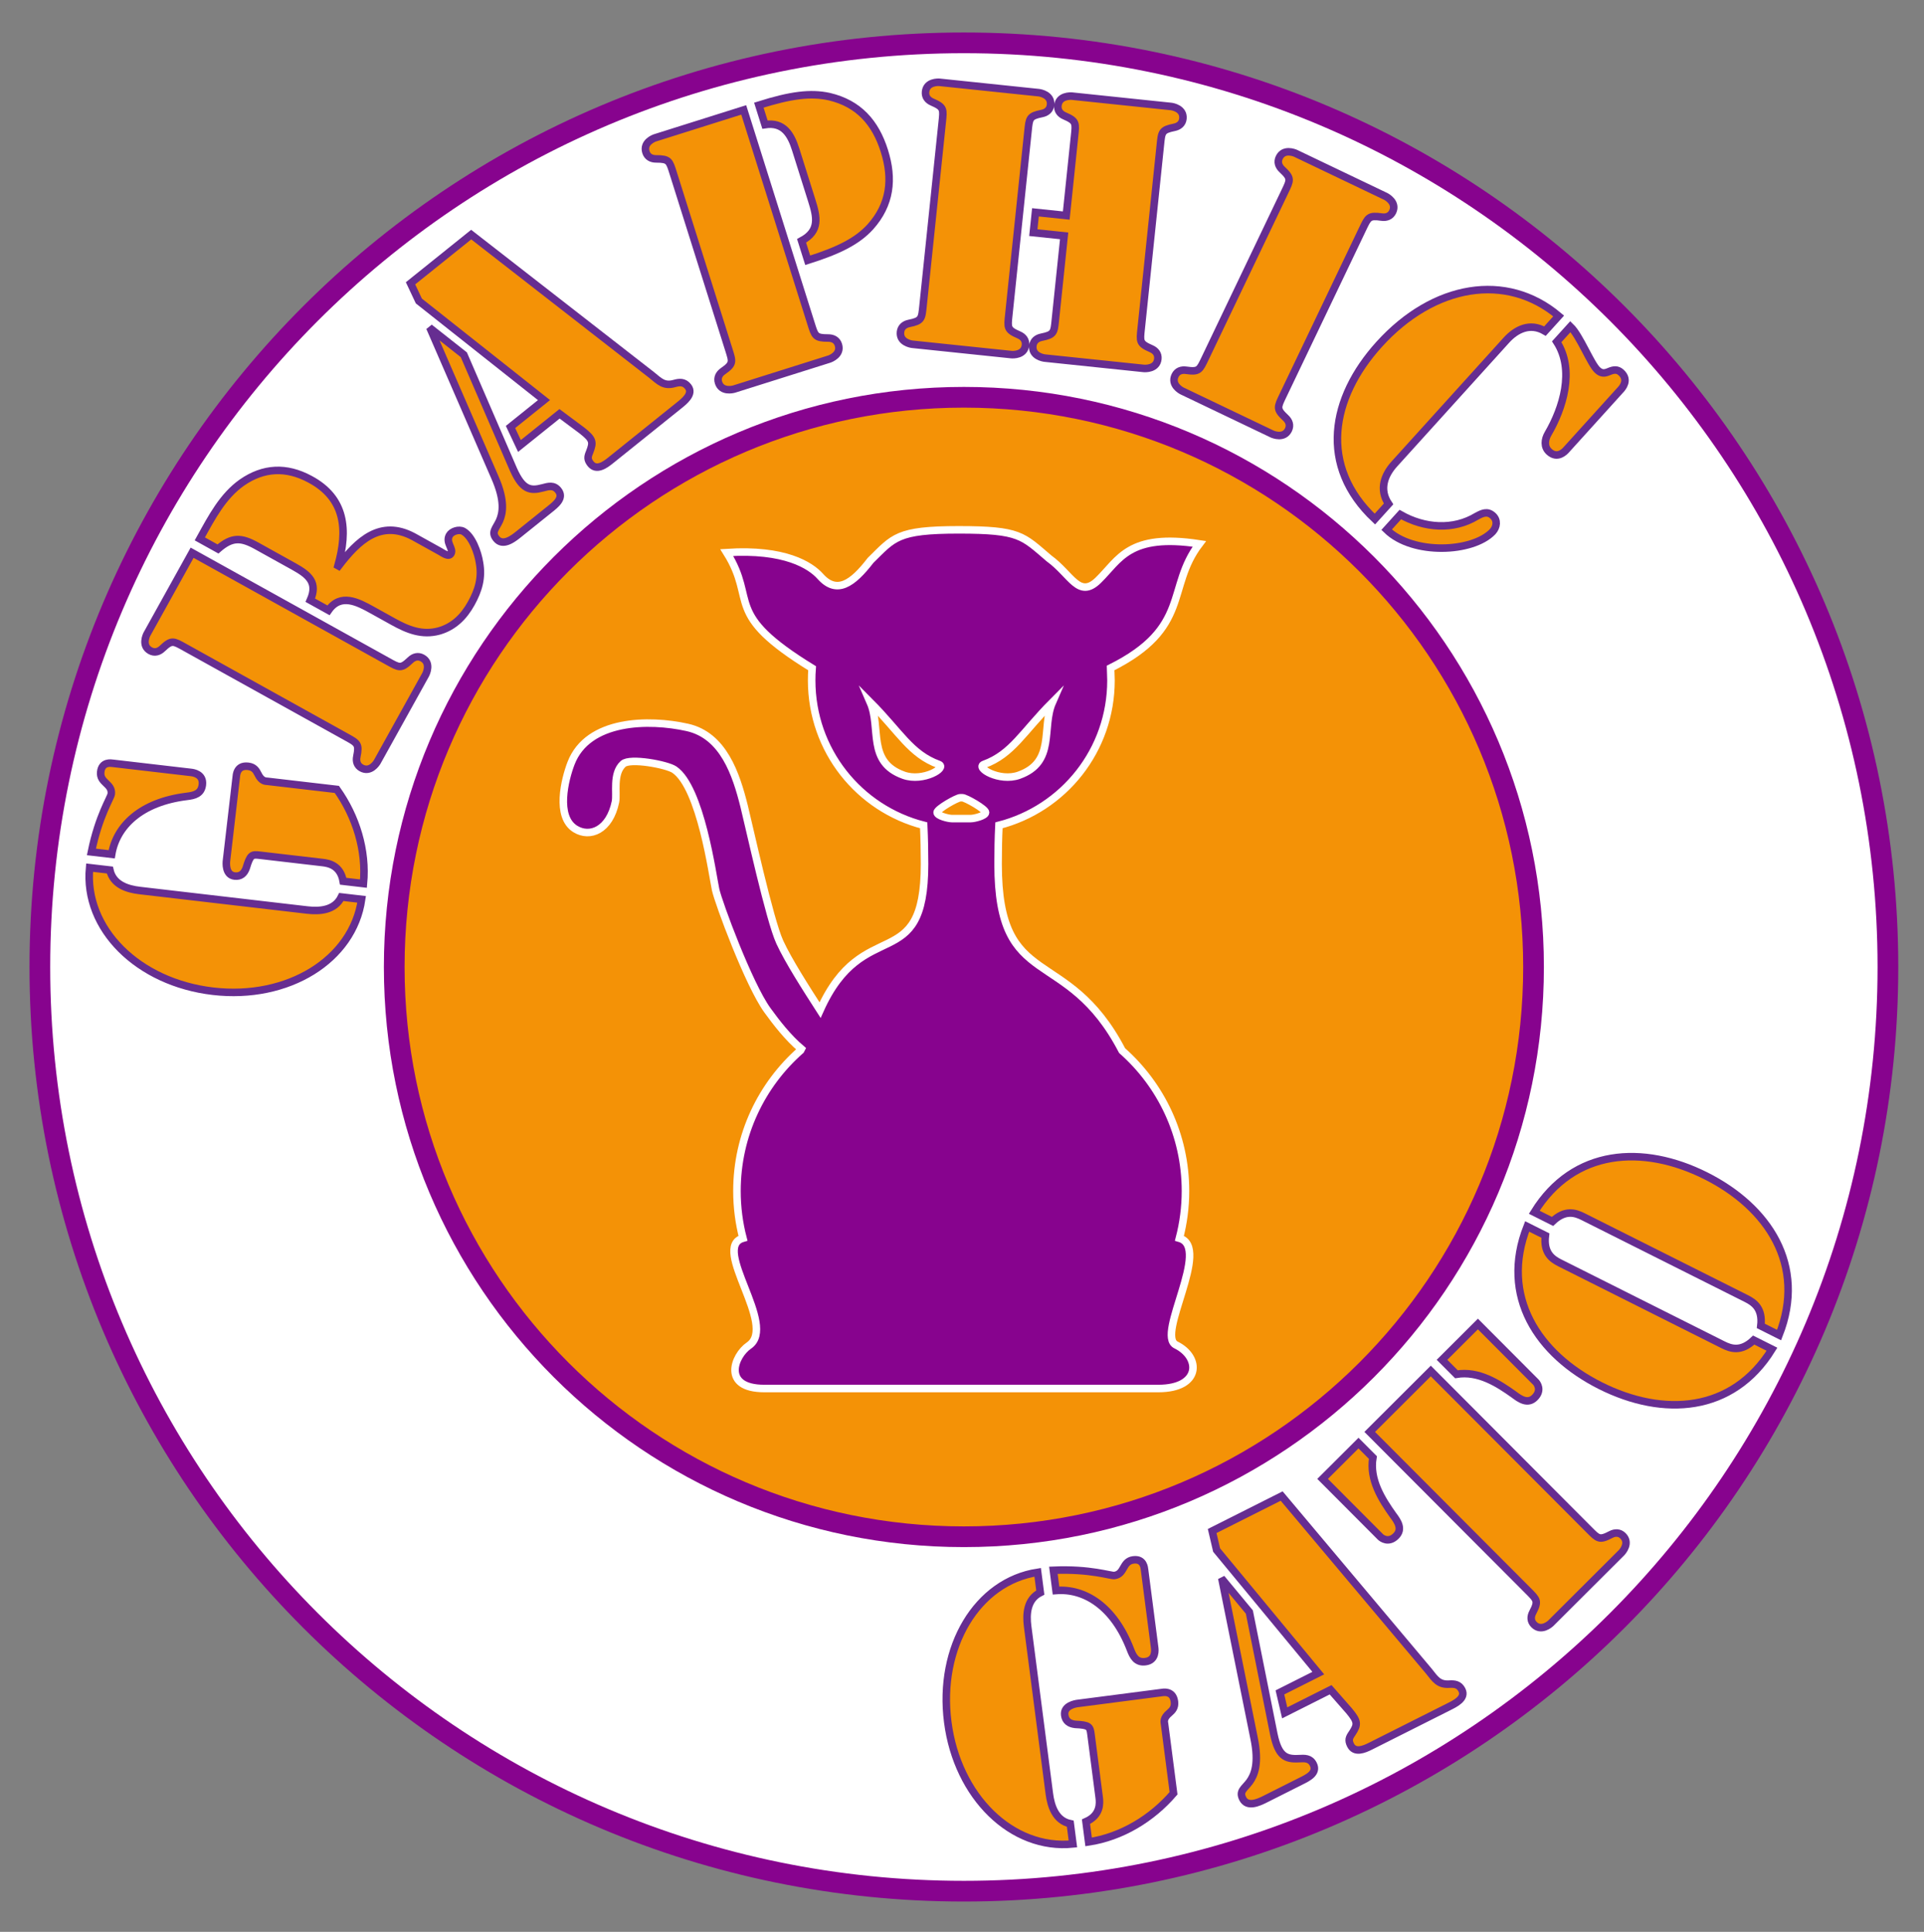 <?xml version="1.0" encoding="UTF-8" standalone="no"?>
<!DOCTYPE svg PUBLIC "-//W3C//DTD SVG 1.1//EN" "http://www.w3.org/Graphics/SVG/1.1/DTD/svg11.dtd">
<svg width="100%" height="100%" viewBox="0 0 1022 1026" version="1.1" xmlns="http://www.w3.org/2000/svg" xmlns:xlink="http://www.w3.org/1999/xlink" xml:space="preserve" xmlns:serif="http://www.serif.com/" style="fill-rule:evenodd;clip-rule:evenodd;stroke-miterlimit:10;">
    <rect x="0" y="0" width="1022" height="1026" fill="#808080" stroke="none"/>
    <rect id="Logo" x="0" y="0" width="1024" height="1024" style="fill:none;"/>
    <clipPath id="_clip1">
        <rect id="Logo1" serif:id="Logo" x="0" y="0" width="1024" height="1024"/>
    </clipPath>
    <g clip-path="url(#_clip1)">
        <g id="_1024x1024" serif:id="1024x1024">
            <g>
                <g transform="matrix(1,0,0,1,1002.83,513.582)">
                    <path d="M0,0.001C0,271.078 -219.751,490.828 -490.828,490.828C-761.905,490.828 -981.656,271.078 -981.656,0.001C-981.656,-271.075 -761.905,-490.827 -490.828,-490.827C-219.751,-490.827 0,-271.075 0,0.001" style="fill:#fff;fill-rule:nonzero;"/>
                </g>
                <g transform="matrix(0,-1,-1,0,512.001,22.755)">
                    <path d="M-490.828,-490.828C-761.906,-490.828 -981.655,-271.077 -981.655,0C-981.655,271.078 -761.906,490.828 -490.828,490.828C-219.753,490.828 -0,271.078 -0,0C-0,-271.077 -219.753,-490.828 -490.828,-490.828Z" style="fill:none;fill-rule:nonzero;stroke:#87038e;stroke-width:11px;"/>
                </g>
                <g transform="matrix(1,0,0,1,814.59,513.583)">
                    <path d="M0,0C0,167.116 -135.474,302.59 -302.59,302.59C-469.706,302.59 -605.18,167.116 -605.18,0C-605.18,-167.116 -469.706,-302.59 -302.59,-302.59C-135.474,-302.59 0,-167.116 0,0" style="fill:#f49206;fill-rule:nonzero;"/>
                </g>
                <g transform="matrix(0,-1,-1,0,512,210.993)">
                    <path d="M-302.59,-302.59C-469.706,-302.59 -605.18,-167.116 -605.18,-0C-605.18,167.116 -469.706,302.59 -302.59,302.59C-135.474,302.59 -0,167.116 -0,-0C-0,-167.116 -135.474,-302.59 -302.59,-302.59Z" style="fill:none;fill-rule:nonzero;stroke:#87038e;stroke-width:11px;"/>
                </g>
                <g>
                    <g transform="matrix(1,0,0,1,74.219,462.464)">
                        <path d="M0,10.493C-6.687,9.714 -14.129,7.342 -15.865,-0.391L-26.638,-1.645C-29.658,30.761 -0.979,59.327 38.957,63.976C78.707,68.604 113.18,47.39 117.872,15.179L107.098,13.924C103.633,21.052 95.659,21.629 88.972,20.851L0,10.493ZM-14.892,-8.749C-12.397,-23.708 0.577,-36.506 25.022,-39.496C29.031,-39.971 32.711,-40.86 33.274,-45.69C33.944,-51.447 28.186,-52.118 27.257,-52.226L-14.164,-57.048C-15.093,-57.156 -20.064,-58.111 -20.713,-52.539C-21.405,-46.595 -14.468,-46.353 -15.116,-40.78C-15.354,-38.737 -21.723,-29.312 -25.665,-10.004L-14.892,-8.749ZM118.845,6.82C120.528,-10.869 114.902,-28.844 104.713,-43.209L67.936,-47.49C67.007,-47.598 64.713,-47.3 62.752,-51.483C61.833,-53.284 60.727,-55.107 57.57,-55.475C51.44,-56.188 51.348,-50.551 51.24,-49.622L46.072,-5.229C45.964,-4.3 45.393,2.222 50.408,2.806C53.566,3.174 55.454,1.511 56.542,-1.374C58.708,-8.653 59.658,-8.731 63.745,-8.255L97.178,-4.362C100.336,-3.995 106.609,-2.888 108.072,5.566L118.845,6.82Z" style="fill:#f49206;fill-rule:nonzero;stroke:#662d91;stroke-width:4px;"/>
                    </g>
                    <g transform="matrix(1,0,0,1,183.806,266.89)">
                        <path d="M0,124.446C6.05,127.804 7.121,128.185 5.743,134.906C5.218,137.394 5.872,139.683 8.161,140.953C12.903,143.585 16.225,138.371 16.588,137.717L42.271,91.446C42.635,90.792 45.302,85.215 40.561,82.583C38.271,81.313 35.983,81.967 34.149,83.73C29.175,88.454 28.284,87.746 22.234,84.388L-81.752,26.669L-105.711,69.833C-106.074,70.487 -108.742,76.064 -104,78.696C-101.711,79.967 -99.423,79.312 -97.589,77.55C-92.615,72.825 -91.724,73.533 -85.675,76.891L0,124.446ZM-68.021,24.666C-60.541,18.124 -55.619,18.504 -47.443,23.041L-27.66,34.023C-19.648,38.469 -14.888,42.609 -18.972,51.892L-9.324,57.246C-2.898,47.981 6.349,52.9 13.869,57.074L24.987,63.245C32.672,67.511 40.32,70.686 49.383,68.231C57.265,65.976 62.603,60.597 66.505,53.567C70.407,46.536 72.366,39.925 70.874,31.824C70.091,26.684 67.036,17.931 62.295,15.299C60.006,14.029 56.101,15.283 54.921,17.409C52.743,21.333 57.213,24.455 55.761,27.071C54.581,29.196 51.583,26.891 50.111,26.074L35.724,18.088C18.211,8.795 6.245,20.333 -3.957,33.705L-4.284,33.524C1.049,14.668 -0.229,-2.296 -19.213,-12.405C-31.73,-19.139 -43.809,-18.572 -55.284,-10.612C-65.472,-3.433 -71.315,7.866 -77.215,18.494L-77.668,19.311L-68.021,24.666Z" style="fill:#f49206;fill-rule:nonzero;stroke:#662d91;stroke-width:4px;"/>
                    </g>
                    <g transform="matrix(1,0,0,1,229.353,239.913)">
                        <path d="M0,-64.934L-0.437,-64.583L33.462,13.479C39.004,26.056 37.76,32.571 35.985,36.634C34.065,40.814 31.47,42.658 34.279,46.157C37.675,50.386 43.041,46.317 45.957,43.976L62.726,30.512C65.643,28.17 70.425,24.569 67.147,20.487C64.806,17.57 62.062,18.335 58.909,19.187C52.195,20.981 48.163,20.141 43.354,9.373L17.021,-51.501L0,-64.934ZM79.795,-11.252C85.673,-6.619 85.909,-5.13 83.874,0.102C82.798,2.644 82.509,4.076 84.382,6.409C87.426,10.2 91.889,7.096 94.805,4.755L131.113,-24.397C133.884,-26.622 139.25,-30.691 136.089,-34.628C133.981,-37.252 131.558,-36.985 128.813,-36.221C123.326,-34.693 120.956,-37.346 116.803,-40.726L20.937,-115.32L-11.287,-89.446L-6.86,-80.05L59.615,-27.425L41.825,-13.141L46.574,-3.045L67.863,-20.138L79.795,-11.252Z" style="fill:#f49206;fill-rule:nonzero;stroke:#662d91;stroke-width:4px;"/>
                    </g>
                    <g transform="matrix(1,0,0,1,406.343,191.294)">
                        <path d="M0,-125.107C9.902,-126.658 13.812,-119.852 16.34,-111.825L24.825,-84.894C27.579,-76.154 29.348,-68.673 19.443,-63.396L22.702,-53.051C39.646,-58.389 49.072,-63.32 55.938,-70.776C66.664,-82.783 68.127,-96.184 63.406,-111.166C58.687,-126.148 49.805,-136.29 34.134,-139.979C24.234,-142.153 13.684,-140.79 -3.26,-135.452L0,-125.107ZM-19.243,-5.72C-17.164,0.879 -16.648,1.893 -22.272,5.822C-24.366,7.266 -25.466,9.377 -24.679,11.874C-23.05,17.046 -17.052,15.548 -16.338,15.324L34.137,-0.58C34.851,-0.804 40.624,-3.016 38.994,-8.188C38.207,-10.685 36.097,-11.784 33.553,-11.767C26.692,-11.762 26.533,-12.889 24.454,-19.488L-11.286,-132.923L-58.372,-118.087C-59.085,-117.862 -64.858,-115.651 -63.229,-110.479C-62.442,-107.982 -60.331,-106.882 -57.788,-106.899C-50.928,-106.904 -50.769,-105.778 -48.689,-99.179L-19.243,-5.72Z" style="fill:#f49206;fill-rule:nonzero;stroke:#662d91;stroke-width:4px;"/>
                    </g>
                    <g transform="matrix(1,0,0,1,546.049,169.717)">
                        <path d="M0,-100.039C0.718,-106.921 0.648,-108.056 7.372,-109.423C9.867,-109.914 11.716,-111.414 11.987,-114.018C12.551,-119.412 6.451,-120.424 5.708,-120.501L-46.928,-125.994C-47.672,-126.071 -53.849,-126.34 -54.411,-120.946C-54.683,-118.342 -53.184,-116.494 -50.843,-115.497C-44.547,-112.772 -44.85,-111.676 -45.567,-104.794L-55.736,-7.335C-56.455,-0.454 -56.385,0.682 -63.108,2.048C-65.604,2.54 -67.452,4.04 -67.725,6.644C-68.287,12.037 -62.188,13.049 -61.444,13.127L-8.809,18.619C-8.064,18.697 -1.889,18.965 -1.325,13.572C-1.054,10.968 -2.553,9.119 -4.894,8.123C-11.189,5.398 -10.887,4.301 -10.169,-2.581L0,-100.039ZM14.567,0.001C13.85,6.882 13.919,8.018 7.196,9.384C4.7,9.876 2.852,11.376 2.58,13.979C2.018,19.373 8.116,20.385 8.86,20.463L61.495,25.955C62.239,26.033 68.416,26.301 68.979,20.908C69.25,18.304 67.751,16.455 65.411,15.459C59.114,12.734 59.417,11.637 60.135,4.755L70.305,-92.704C71.022,-99.585 70.953,-100.72 77.676,-102.087C80.172,-102.579 82.021,-104.078 82.292,-106.682C82.854,-112.076 76.756,-113.088 76.012,-113.165L23.377,-118.658C22.633,-118.735 16.456,-119.004 15.894,-113.61C15.622,-111.006 17.121,-109.158 19.461,-108.162C25.758,-105.436 25.455,-104.34 24.737,-97.458L20.331,-55.238L3.964,-56.946L2.839,-46.159L19.206,-44.451L14.567,0.001Z" style="fill:#f49206;fill-rule:nonzero;stroke:#662d91;stroke-width:4px;"/>
                    </g>
                    <g transform="matrix(1,0,0,1,723.768,190.289)">
                        <path d="M0,-68.642C2.984,-74.885 3.3,-75.977 10.092,-75.01C12.607,-74.637 14.853,-75.429 15.981,-77.791C18.32,-82.684 12.914,-85.683 12.239,-86.005L-35.505,-108.832C-36.181,-109.155 -41.909,-111.479 -44.248,-106.586C-45.377,-104.225 -44.585,-101.98 -42.714,-100.257C-37.696,-95.578 -38.35,-94.646 -41.334,-88.404L-83.6,0C-86.584,6.242 -86.899,7.336 -93.691,6.368C-96.207,5.994 -98.451,6.787 -99.58,9.149C-101.92,14.042 -96.514,17.041 -95.839,17.363L-48.094,40.19C-47.419,40.512 -41.69,42.837 -39.351,37.944C-38.222,35.582 -39.015,33.338 -40.885,31.614C-45.902,26.936 -45.25,26.004 -42.266,19.762L0,-68.642Z" style="fill:#f49206;fill-rule:nonzero;stroke:#662d91;stroke-width:4px;"/>
                    </g>
                    <g transform="matrix(1,0,0,1,826.903,257.871)">
                        <path d="M0,-76.364C9.757,-61.227 3.222,-40.911 -4.586,-27.548C-6.416,-24.411 -6.886,-20.549 -3.974,-17.913C0.463,-13.898 4.353,-18.196 4.98,-18.888L34.094,-51.053C34.722,-51.746 38.611,-56.044 34.175,-60.06C32.234,-61.817 30.26,-61.586 27.797,-60.537C25.333,-59.488 23.748,-59.408 21.669,-61.291C18.064,-64.553 12.283,-79.623 7.278,-84.405L0,-76.364ZM-42.518,16.31C-54.854,23.808 -70.266,22.722 -83.074,15.416L-90.353,23.457C-76.436,37.063 -44.602,35.611 -34.034,24.493C-31.775,21.997 -31.292,18.399 -33.927,16.014C-36.838,13.379 -39.552,14.706 -42.518,16.31ZM-89.313,9.769C-94.462,2.082 -91.535,-5.61 -86.265,-11.433L-26.782,-77.149C-21.512,-82.971 -14.148,-86.648 -6.238,-82.011L1.04,-90.052C-26.735,-113.427 -65.339,-107.003 -94.327,-74.977C-120.052,-46.556 -126.591,-10.352 -96.592,17.81L-89.313,9.769Z" style="fill:#f49206;fill-rule:nonzero;stroke:#662d91;stroke-width:4px;"/>
                    </g>
                    <g transform="matrix(1,0,0,1,545.878,946.492)">
                        <path d="M0,-82.649C-0.866,-89.326 -0.368,-97.121 6.713,-100.679L5.317,-111.435C-26.854,-106.508 -47.614,-71.758 -42.442,-31.887C-37.295,7.798 -8.355,36.1 24.033,32.842L22.638,22.086C14.883,20.452 12.389,12.856 11.522,6.179L0,-82.649ZM15.058,-101.762C30.175,-102.968 45.736,-93.485 54.564,-70.494C55.997,-66.719 57.752,-63.364 62.573,-63.99C68.322,-64.735 67.576,-70.484 67.456,-71.412L62.092,-112.766C61.972,-113.693 61.693,-118.749 56.13,-118.027C50.195,-117.257 51.642,-110.467 46.078,-109.746C44.038,-109.481 33.351,-113.375 13.662,-112.518L15.058,-101.762ZM32.378,31.759C49.947,29.103 66.021,19.287 77.487,5.919L72.725,-30.798C72.604,-31.726 71.759,-33.879 75.341,-36.795C76.865,-38.125 78.366,-39.639 77.957,-42.792C77.163,-48.912 71.672,-47.633 70.745,-47.513L26.423,-41.763C25.496,-41.643 19.029,-40.616 19.679,-35.609C20.088,-32.457 22.159,-31.028 25.223,-30.671C32.809,-30.336 33.114,-29.432 33.644,-25.352L37.974,8.029C38.383,11.181 38.829,17.535 30.982,21.003L32.378,31.759Z" style="fill:#f49206;fill-rule:nonzero;stroke:#662d91;stroke-width:4px;"/>
                    </g>
                    <g transform="matrix(1,0,0,1,649.798,915.199)">
                        <path d="M0,-75.748L-0.501,-75.496L16.337,7.926C19.128,21.384 16.55,27.495 13.966,31.097C11.215,34.783 8.29,36.044 10.307,40.054C12.743,44.898 18.842,42.041 22.183,40.36L41.396,30.698C44.736,29.018 50.166,26.496 47.813,21.818C46.134,18.478 43.29,18.651 40.029,18.826C33.089,19.177 29.321,17.513 26.869,5.978L13.838,-59.055L0,-75.748ZM66.814,-6.576C71.595,-0.817 71.515,0.689 68.432,5.379C66.848,7.641 66.266,8.981 67.61,11.653C69.795,15.997 74.808,13.895 78.148,12.214L119.747,-8.707C122.921,-10.304 129.02,-13.161 126.751,-17.672C125.238,-20.679 122.813,-20.924 119.97,-20.75C114.284,-20.402 112.521,-23.492 109.165,-27.666L31.005,-120.646L-5.915,-102.078L-3.55,-91.964L50.46,-26.609L30.079,-16.358L32.613,-5.492L57.004,-17.76L66.814,-6.576Z" style="fill:#f49206;fill-rule:nonzero;stroke:#662d91;stroke-width:4px;"/>
                    </g>
                    <g transform="matrix(1,0,0,1,811.55,725.14)">
                        <path d="M0,119.562C4.886,124.461 5.811,125.124 2.629,131.202C1.436,133.448 1.432,135.828 3.28,137.682C7.109,141.522 11.743,137.429 12.273,136.901L49.746,99.533C50.276,99.004 54.382,94.382 50.553,90.542C48.704,88.689 46.324,88.685 44.074,89.873C37.987,93.038 37.327,92.111 32.441,87.211L-51.538,2.996L-83.979,35.346L0,119.562ZM-26.512,-21.96L-45.579,-2.946L-37.921,4.734C-26.149,2.767 -15.581,9.658 -7.391,15.487C-4.089,18.004 0.007,20.787 3.714,17.089C7.687,13.128 4.783,9.421 4.255,8.892L-26.512,-21.96ZM-78.239,91.155C-77.711,91.685 -74.013,94.599 -70.041,90.637C-66.333,86.94 -69.104,82.837 -71.611,79.528C-77.418,71.322 -84.279,60.734 -82.279,48.968L-89.938,41.289L-109.006,60.302L-78.239,91.155Z" style="fill:#f49206;fill-rule:nonzero;stroke:#662d91;stroke-width:4px;"/>
                    </g>
                    <g transform="matrix(1,0,0,1,811.201,709.058)">
                        <path d="M0,-57.706C-14.599,-20.677 5.685,10.208 38.948,26.893C72.211,43.576 109.094,41.365 130.044,7.522L120.35,2.659C113.567,9.09 108.218,7.243 104.039,5.148L17.454,-38.282C13.275,-40.378 8.596,-43.561 9.694,-52.843L0,-57.706ZM133.817,0C148.415,-37.029 128.133,-67.914 94.869,-84.599C61.605,-101.282 24.723,-99.071 3.772,-65.227L13.468,-60.365C20.25,-66.796 25.6,-64.949 29.778,-62.853L116.363,-19.424C120.542,-17.328 125.221,-14.144 124.122,-4.863L133.817,0Z" style="fill:#f49206;fill-rule:nonzero;stroke:#662d91;stroke-width:4px;"/>
                    </g>
                </g>
                <g transform="matrix(1,0,0,1,515.71,584.089)">
                    <path d="M0,-149.338L-10.124,-149.338C-11.934,-149.338 -17.936,-150.794 -17.936,-152.604C-17.936,-154.412 -7.39,-160.413 -5.582,-160.413L-4.546,-160.413C-2.735,-160.413 7.807,-154.412 7.807,-152.604C7.807,-150.794 1.81,-149.338 0,-149.338M-35.676,-172.348C-55.396,-179.383 -47.49,-197.473 -53.439,-211.088C-37.706,-195.273 -32.063,-183.564 -17.101,-178.113C-12.438,-176.414 -25.3,-168.647 -35.676,-172.348M6.963,-178.113C21.919,-183.564 27.566,-195.273 43.298,-211.088C37.347,-197.473 45.254,-179.383 25.531,-172.348C15.156,-168.647 2.296,-176.414 6.963,-178.113M110.78,73.537C112.869,65.518 113.993,57.107 113.993,48.437C113.993,18.762 100.971,-7.874 80.338,-26.103C50.758,-82.945 14.46,-56.714 14.46,-125.189C14.46,-132.082 14.577,-138.963 14.921,-145.766C49.207,-154.6 74.428,-185.603 74.428,-222.722C74.428,-224.917 74.189,-229.295 74.189,-229.303C117.102,-250.734 103.683,-272.007 121.354,-295.243C83.809,-301.027 78.902,-286.869 67.685,-275.935C57.324,-265.836 53.353,-278.968 41.502,-287.535C27.432,-299.498 26.122,-302.689 -6.456,-302.689C-39.33,-302.689 -40.966,-298.516 -53.26,-286.498C-62.894,-273.971 -71.27,-268.212 -79.98,-277.984C-85.201,-283.841 -98.892,-292.625 -129.674,-290.613C-113.292,-264.481 -132.271,-258.589 -84.332,-229.185C-84.502,-227.041 -84.568,-224.912 -84.568,-222.722C-84.568,-185.562 -59.408,-154.561 -25.062,-145.766C-24.746,-138.959 -24.604,-132.078 -24.604,-125.189C-24.604,-65.212 -57.055,-99.042 -80.106,-47.616C-87.578,-59.235 -96.975,-73.864 -101.516,-83.761C-106.95,-95.6 -117.727,-145.021 -120.429,-155.851C-124.674,-172.858 -131.428,-193.457 -150.584,-197.75C-170.982,-202.319 -203.448,-201.976 -212.394,-178.693C-215.656,-170.2 -220.68,-150.367 -210.121,-143.825C-202.353,-139.011 -191.93,-143.18 -188.809,-158.172C-187.866,-162.711 -190.412,-173.141 -184.741,-178.361C-181.101,-181.716 -161.476,-178.02 -157.505,-175.335C-143.506,-165.878 -137.2,-119.061 -135.583,-111.599C-134.053,-104.546 -117.964,-61.186 -108.094,-47.564C-103.358,-41.027 -97.225,-33.067 -90.055,-26.999C-90.183,-26.755 -90.302,-26.504 -90.429,-26.257C-111.159,-8.024 -124.252,18.682 -124.252,48.437C-124.252,57.104 -123.142,65.508 -121.057,73.524C-138.116,78.356 -102.465,120.033 -117.889,130.524C-125.86,135.947 -132.298,153.351 -109.764,153.351L99.621,153.351C122.154,153.351 122.354,136.744 108.934,130.199C98.228,124.974 127.806,78.399 110.78,73.537" style="fill:#87038e;fill-rule:nonzero;"/>
                </g>
                <g transform="matrix(1,0,0,1,515.71,584.089)">
                    <path d="M0,-149.338L-10.124,-149.338C-11.934,-149.338 -17.936,-150.794 -17.936,-152.604C-17.936,-154.412 -7.39,-160.413 -5.582,-160.413L-4.546,-160.413C-2.735,-160.413 7.807,-154.412 7.807,-152.604C7.807,-150.794 1.81,-149.338 0,-149.338ZM-35.676,-172.348C-55.396,-179.383 -47.49,-197.473 -53.439,-211.088C-37.706,-195.273 -32.063,-183.564 -17.101,-178.113C-12.438,-176.414 -25.3,-168.647 -35.676,-172.348ZM6.963,-178.113C21.919,-183.564 27.566,-195.273 43.298,-211.088C37.347,-197.473 45.254,-179.383 25.531,-172.348C15.156,-168.647 2.296,-176.414 6.963,-178.113ZM110.78,73.537C112.869,65.518 113.993,57.107 113.993,48.437C113.993,18.762 100.971,-7.874 80.338,-26.103C50.758,-82.945 14.46,-56.714 14.46,-125.189C14.46,-132.082 14.577,-138.963 14.921,-145.766C49.207,-154.6 74.428,-185.603 74.428,-222.722C74.428,-224.917 74.189,-229.295 74.189,-229.303C117.102,-250.734 103.683,-272.007 121.354,-295.243C83.809,-301.027 78.902,-286.869 67.685,-275.935C57.324,-265.836 53.353,-278.968 41.502,-287.535C27.432,-299.498 26.122,-302.689 -6.456,-302.689C-39.33,-302.689 -40.966,-298.516 -53.26,-286.498C-62.894,-273.971 -71.27,-268.212 -79.98,-277.984C-85.201,-283.841 -98.892,-292.625 -129.674,-290.613C-113.292,-264.481 -132.271,-258.589 -84.332,-229.185C-84.502,-227.041 -84.568,-224.912 -84.568,-222.722C-84.568,-185.562 -59.408,-154.561 -25.062,-145.766C-24.746,-138.959 -24.604,-132.078 -24.604,-125.189C-24.604,-65.212 -57.055,-99.042 -80.106,-47.616C-87.578,-59.235 -96.975,-73.864 -101.516,-83.761C-106.95,-95.6 -117.727,-145.021 -120.429,-155.851C-124.674,-172.858 -131.428,-193.457 -150.584,-197.75C-170.982,-202.319 -203.448,-201.976 -212.394,-178.693C-215.656,-170.2 -220.68,-150.367 -210.121,-143.825C-202.353,-139.011 -191.93,-143.18 -188.809,-158.172C-187.866,-162.711 -190.412,-173.141 -184.741,-178.361C-181.101,-181.716 -161.476,-178.02 -157.505,-175.335C-143.506,-165.878 -137.2,-119.061 -135.583,-111.599C-134.053,-104.546 -117.964,-61.186 -108.094,-47.564C-103.358,-41.027 -97.225,-33.067 -90.055,-26.999C-90.183,-26.755 -90.302,-26.504 -90.429,-26.257C-111.159,-8.024 -124.252,18.682 -124.252,48.437C-124.252,57.104 -123.142,65.508 -121.057,73.524C-138.116,78.356 -102.465,120.033 -117.889,130.524C-125.86,135.947 -132.298,153.351 -109.764,153.351L99.621,153.351C122.154,153.351 122.354,136.744 108.934,130.199C98.228,124.974 127.806,78.399 110.78,73.537Z" style="fill:none;fill-rule:nonzero;stroke:#fff;stroke-width:4px;"/>
                </g>
            </g>
        </g>
    </g>
</svg>
